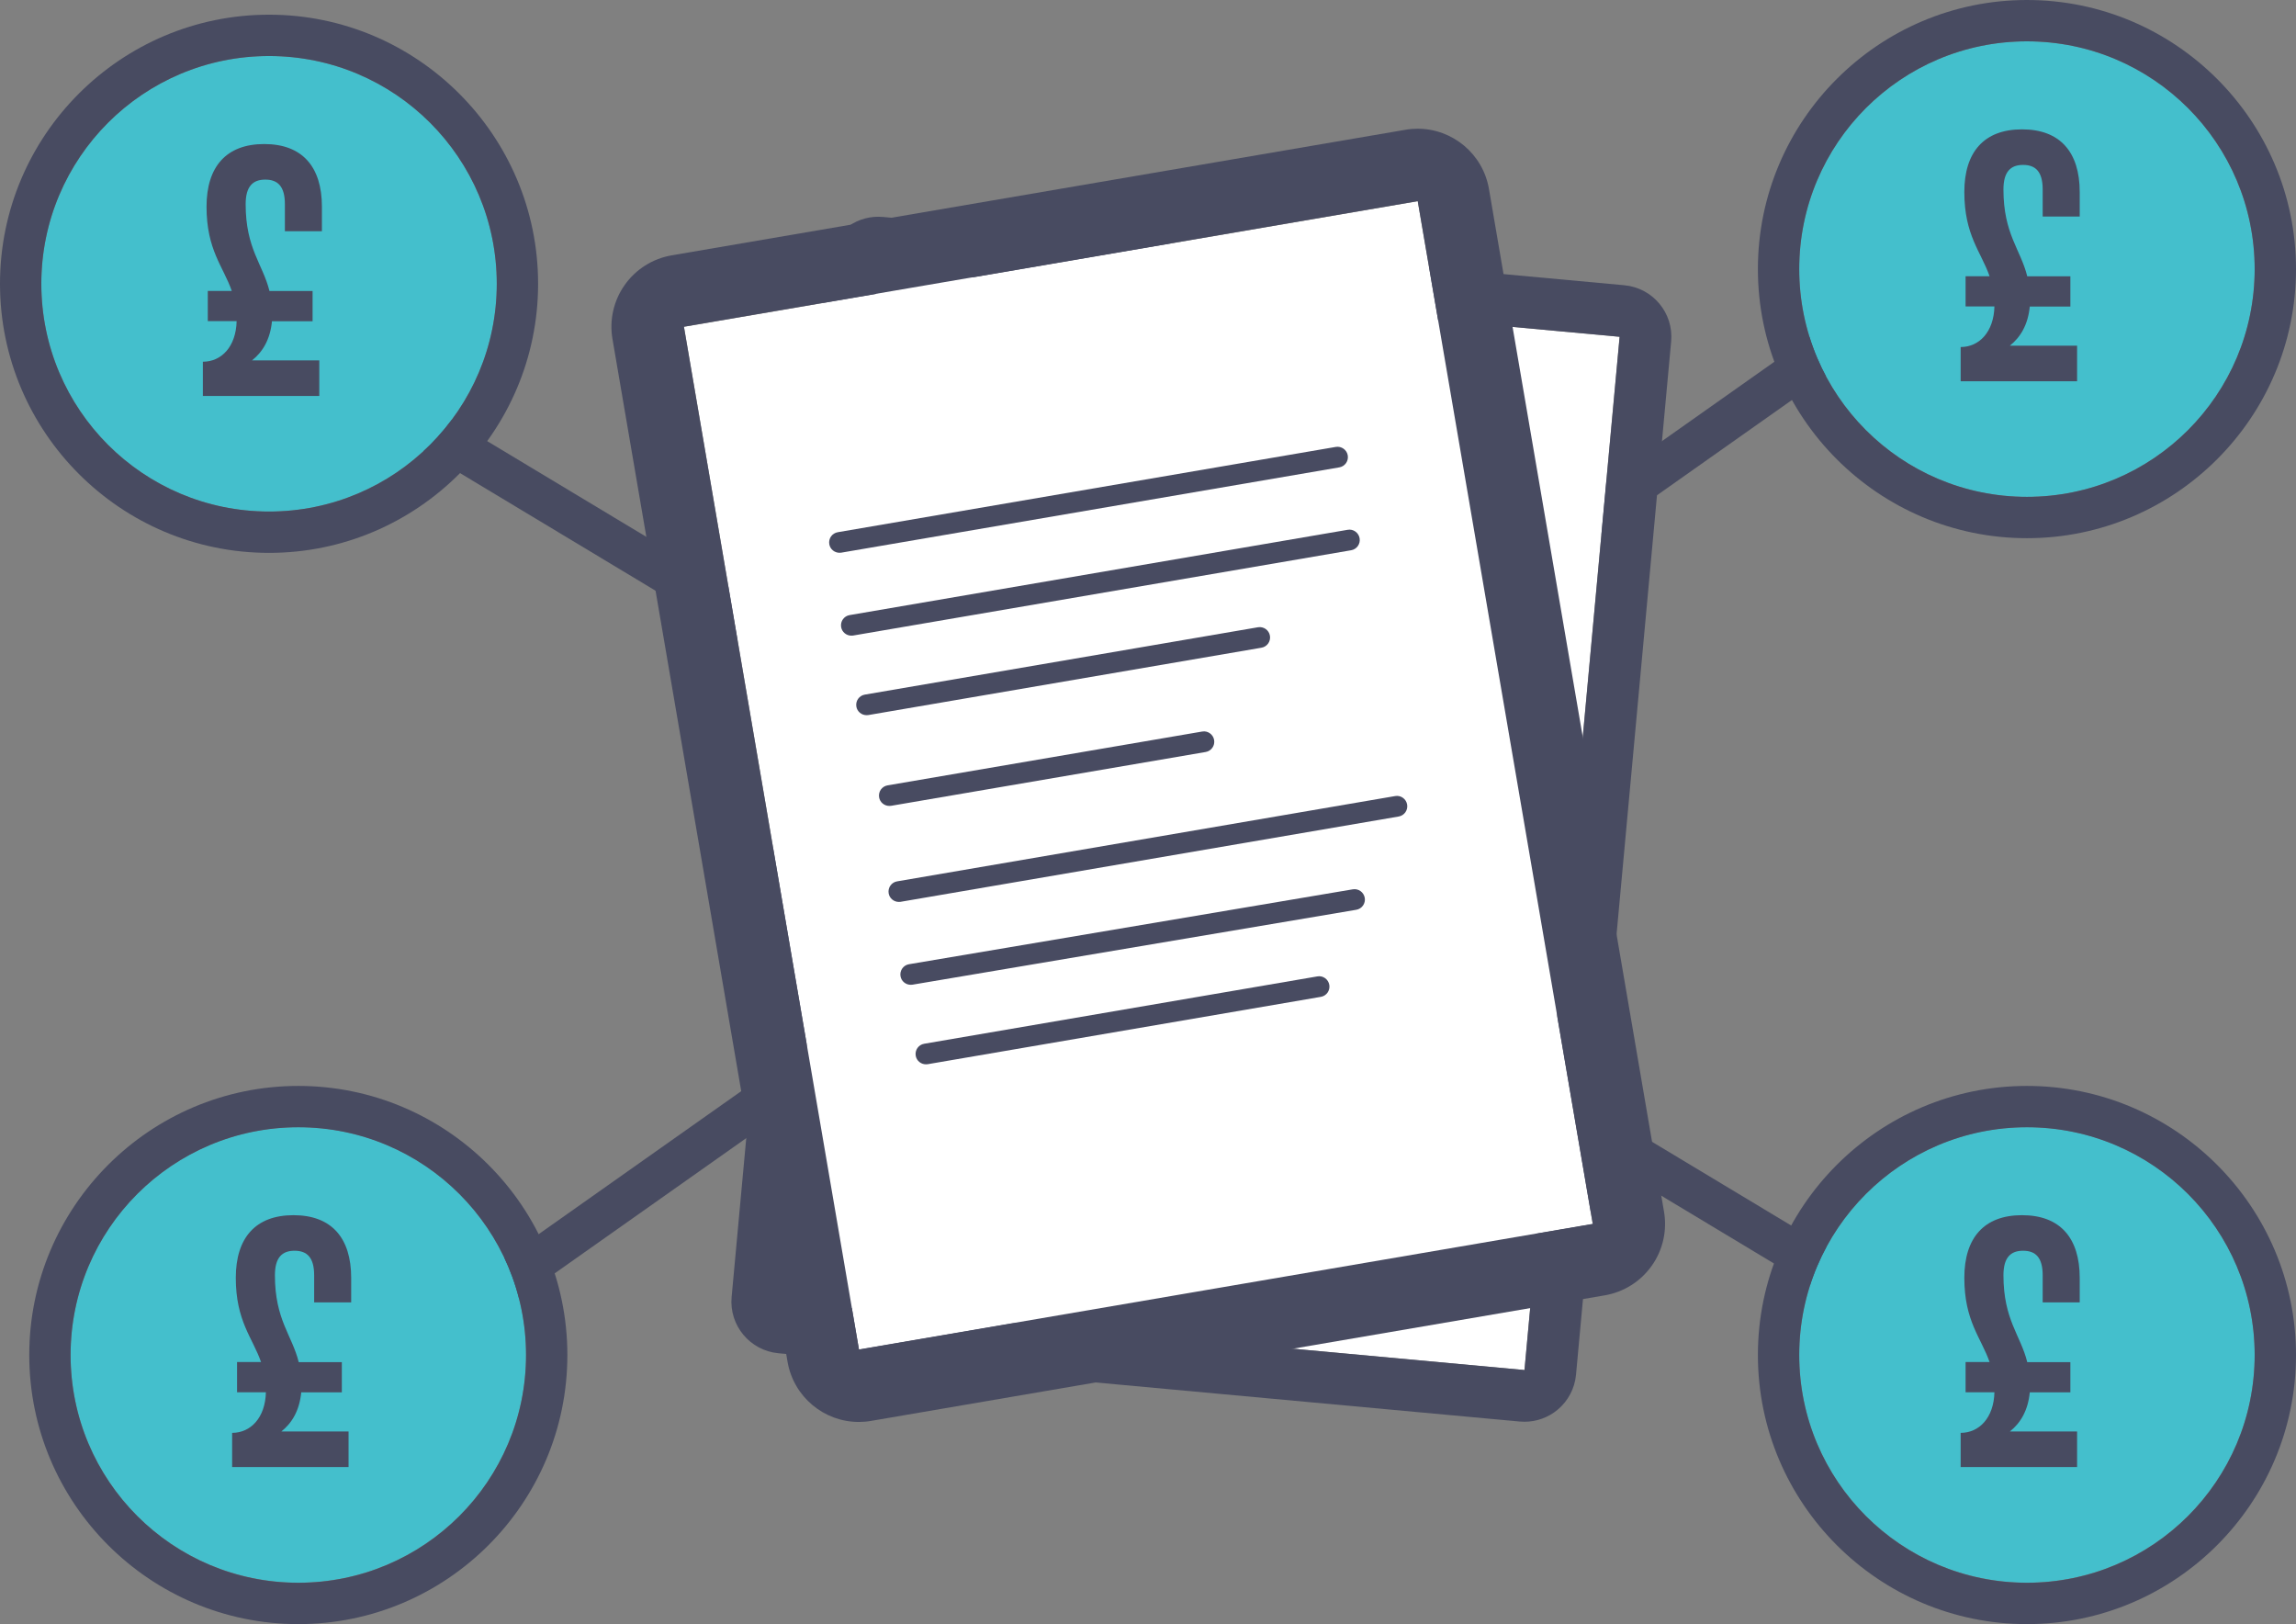 <?xml version="1.0" encoding="UTF-8"?><svg id="b" xmlns="http://www.w3.org/2000/svg" viewBox="0 0 218.89 154.81"><rect x="0" y="0" width="218.89" height="154.81" fill="#808080" stroke="none"/><g id="c"><line x1="180.14" y1="29.14" x2="39.65" y2="128.3" fill="#e2e2e2"/><path d="m39.66,130.28c-.62,0-1.23-.29-1.61-.83-.63-.89-.42-2.12.47-2.75L179.01,27.53c.89-.63,2.12-.42,2.75.47.63.89.42,2.12-.47,2.75L40.79,129.91c-.35.24-.74.36-1.13.36Z" fill="#484b61"/><line x1="39.22" y1="40.01" x2="181.13" y2="125.36" fill="#e2e2e2"/><path d="m181.13,127.33c-.35,0-.7-.09-1.01-.28L38.21,41.7c-.93-.56-1.23-1.77-.67-2.71s1.77-1.23,2.71-.67l141.91,85.35c.93.56,1.23,1.77.67,2.71-.37.62-1.02.96-1.69.96Z" fill="#484b61"/><circle cx="25.65" cy="27.05" r="21.71" fill="#44bfcc"/><path d="m25.65,5.34c11.99,0,21.71,9.72,21.71,21.71s-9.72,21.71-21.71,21.71S3.94,39.04,3.94,27.05,13.66,5.34,25.65,5.34m0-3.94C11.51,1.4,0,12.9,0,27.05s11.51,25.65,25.65,25.65,25.65-11.51,25.65-25.65S39.79,1.4,25.65,1.4h0Z" fill="#484b61"/><path d="m22.1,27.74c-.81-2.34-2.41-3.9-2.41-8.04,0-3.8,1.87-5.97,5.5-5.97s5.5,2.17,5.5,5.97v2.34h-3.53v-2.58c0-1.7-.68-2.34-1.87-2.34s-1.87.65-1.87,2.34c0,4.24,1.63,5.7,2.27,8.28h4.11v2.88h-3.87c-.17,1.73-.88,2.92-1.9,3.73h6.41v3.39h-11.1v-3.26c1.77,0,3.16-1.43,3.22-3.87h-2.75v-2.88h2.27Z" fill="#484b61"/><rect x="79.05" y="28.64" width="70.97" height="98.91" transform="translate(7.64 -10.17) rotate(5.26)" fill="#fff"/><path d="m83.73,25.59l70.68,6.51-9.07,98.49-70.68-6.51,9.07-98.49m0-4.93c-1.15,0-2.26.4-3.15,1.14-1.01.84-1.64,2.04-1.76,3.34l-9.07,98.49c-.25,2.71,1.75,5.11,4.46,5.36l70.68,6.51c.15.01.3.02.45.02,1.15,0,2.26-.4,3.15-1.14,1.01-.84,1.64-2.04,1.76-3.34l9.07-98.49c.25-2.71-1.75-5.11-4.46-5.36l-70.68-6.51c-.15-.01-.3-.02-.45-.02h0Z" fill="#484b61"/><rect x="73.04" y="24.45" width="70.97" height="98.91" transform="translate(-10.91 19.37) rotate(-9.71)" fill="#fff"/><path d="m135.16,19.17l16.69,97.49-69.96,11.97-16.69-97.49,69.96-11.97m0-6.9c-.39,0-.78.03-1.17.1l-69.96,11.97c-1.8.31-3.41,1.32-4.47,2.82-1.06,1.49-1.48,3.35-1.17,5.15l16.69,97.49c.58,3.36,3.49,5.74,6.79,5.74.39,0,.78-.03,1.17-.1l69.96-11.97c1.8-.31,3.41-1.32,4.47-2.82,1.06-1.49,1.48-3.35,1.17-5.15l-16.69-97.49c-.58-3.36-3.49-5.74-6.79-5.74h0Z" fill="#484b61"/><line x1="80.03" y1="51.7" x2="127.5" y2="43.58" fill="#fff"/><path d="m80.03,52.69c-.47,0-.89-.34-.97-.82-.09-.54.27-1.05.81-1.14l47.48-8.13c.53-.09,1.05.27,1.14.81.09.54-.27,1.05-.81,1.14l-47.48,8.13c-.06,0-.11.01-.17.01Z" fill="#484b61"/><line x1="81.16" y1="59.6" x2="128.64" y2="51.48" fill="#fff"/><path d="m81.16,60.59c-.47,0-.89-.34-.97-.82-.09-.54.27-1.05.81-1.14l47.48-8.13c.53-.1,1.05.27,1.14.81.09.54-.27,1.05-.81,1.14l-47.48,8.13c-.06,0-.11.01-.17.01Z" fill="#484b61"/><line x1="84.78" y1="75.84" x2="114.77" y2="70.7" fill="#fff"/><path d="m84.78,76.82c-.47,0-.89-.34-.97-.82-.09-.54.27-1.05.81-1.14l29.99-5.13c.53-.1,1.05.27,1.14.81.09.54-.27,1.05-.81,1.14l-29.99,5.13c-.06,0-.11.01-.17.01Z" fill="#484b61"/><line x1="82.61" y1="67.19" x2="120.09" y2="60.77" fill="#fff"/><path d="m82.61,68.17c-.47,0-.89-.34-.97-.82-.09-.54.27-1.05.81-1.14l37.48-6.42c.54-.09,1.05.27,1.14.81.09.54-.27,1.05-.81,1.14l-37.48,6.42c-.06,0-.11.01-.17.01Z" fill="#484b61"/><line x1="85.69" y1="84.98" x2="133.17" y2="76.86" fill="#fff"/><path d="m85.69,85.97c-.47,0-.89-.34-.97-.82-.09-.54.27-1.05.81-1.14l47.48-8.13c.53-.1,1.05.27,1.14.81.09.54-.27,1.05-.81,1.14l-47.48,8.13c-.06,0-.11.01-.17.01Z" fill="#484b61"/><line x1="86.82" y1="92.88" x2="129.14" y2="85.74" fill="#fff"/><path d="m86.82,93.87c-.47,0-.89-.34-.97-.82-.09-.54.27-1.05.81-1.14l42.31-7.14c.54-.09,1.04.27,1.14.81.09.54-.27,1.05-.81,1.14l-42.31,7.14c-.06,0-.11.01-.17.01Z" fill="#484b61"/><line x1="88.27" y1="100.47" x2="125.75" y2="94.05" fill="#fff"/><path d="m88.27,101.45c-.47,0-.89-.34-.97-.82-.09-.54.27-1.05.81-1.14l37.48-6.42c.53-.1,1.05.27,1.14.81.09.54-.27,1.05-.81,1.14l-37.48,6.42c-.06,0-.11.01-.17.01Z" fill="#484b61"/><circle cx="193.24" cy="25.65" r="21.71" fill="#44bfcc"/><path d="m193.24,3.94c11.99,0,21.71,9.72,21.71,21.71s-9.72,21.71-21.71,21.71-21.71-9.72-21.71-21.71,9.72-21.71,21.71-21.71m0-3.94c-14.14,0-25.65,11.51-25.65,25.65s11.51,25.65,25.65,25.65,25.65-11.51,25.65-25.65S207.38,0,193.24,0h0Z" fill="#484b61"/><path d="m189.68,26.34c-.81-2.34-2.41-3.9-2.41-8.04,0-3.8,1.87-5.97,5.5-5.97s5.5,2.17,5.5,5.97v2.34h-3.53v-2.58c0-1.7-.68-2.34-1.87-2.34s-1.87.65-1.87,2.34c0,4.24,1.63,5.7,2.27,8.28h4.11v2.88h-3.87c-.17,1.73-.88,2.92-1.9,3.73h6.41v3.39h-11.1v-3.26c1.76,0,3.16-1.43,3.22-3.87h-2.75v-2.88h2.27Z" fill="#484b61"/><circle cx="28.44" cy="129.15" r="21.71" fill="#44bfcc"/><path d="m28.44,107.45c11.99,0,21.71,9.72,21.71,21.71s-9.72,21.71-21.71,21.71-21.71-9.72-21.71-21.71,9.72-21.71,21.71-21.71m0-3.94c-14.14,0-25.65,11.51-25.65,25.65s11.51,25.65,25.65,25.65,25.65-11.51,25.65-25.65-11.51-25.65-25.65-25.65h0Z" fill="#484b61"/><path d="m24.89,129.84c-.81-2.34-2.41-3.9-2.41-8.04,0-3.8,1.87-5.97,5.5-5.97s5.5,2.17,5.5,5.97v2.34h-3.53v-2.58c0-1.7-.68-2.34-1.87-2.34s-1.87.65-1.87,2.34c0,4.24,1.63,5.7,2.27,8.28h4.11v2.88h-3.87c-.17,1.73-.88,2.92-1.9,3.73h6.41v3.39h-11.1v-3.26c1.76,0,3.16-1.43,3.22-3.87h-2.75v-2.88h2.27Z" fill="#484b61"/><circle cx="193.24" cy="129.15" r="21.71" fill="#44bfcc"/><path d="m193.24,107.45c11.99,0,21.71,9.72,21.71,21.71s-9.72,21.71-21.71,21.71-21.71-9.72-21.71-21.71,9.72-21.71,21.71-21.71m0-3.94c-14.14,0-25.65,11.51-25.65,25.65s11.51,25.65,25.65,25.65,25.65-11.51,25.65-25.65-11.51-25.65-25.65-25.65h0Z" fill="#484b61"/><path d="m189.68,129.84c-.81-2.34-2.41-3.9-2.41-8.04,0-3.8,1.87-5.97,5.5-5.97s5.5,2.17,5.5,5.97v2.34h-3.53v-2.58c0-1.7-.68-2.34-1.87-2.34s-1.87.65-1.87,2.34c0,4.24,1.63,5.7,2.27,8.28h4.11v2.88h-3.87c-.17,1.73-.88,2.92-1.9,3.73h6.41v3.39h-11.1v-3.26c1.76,0,3.16-1.43,3.22-3.87h-2.75v-2.88h2.27Z" fill="#484b61"/></g></svg>